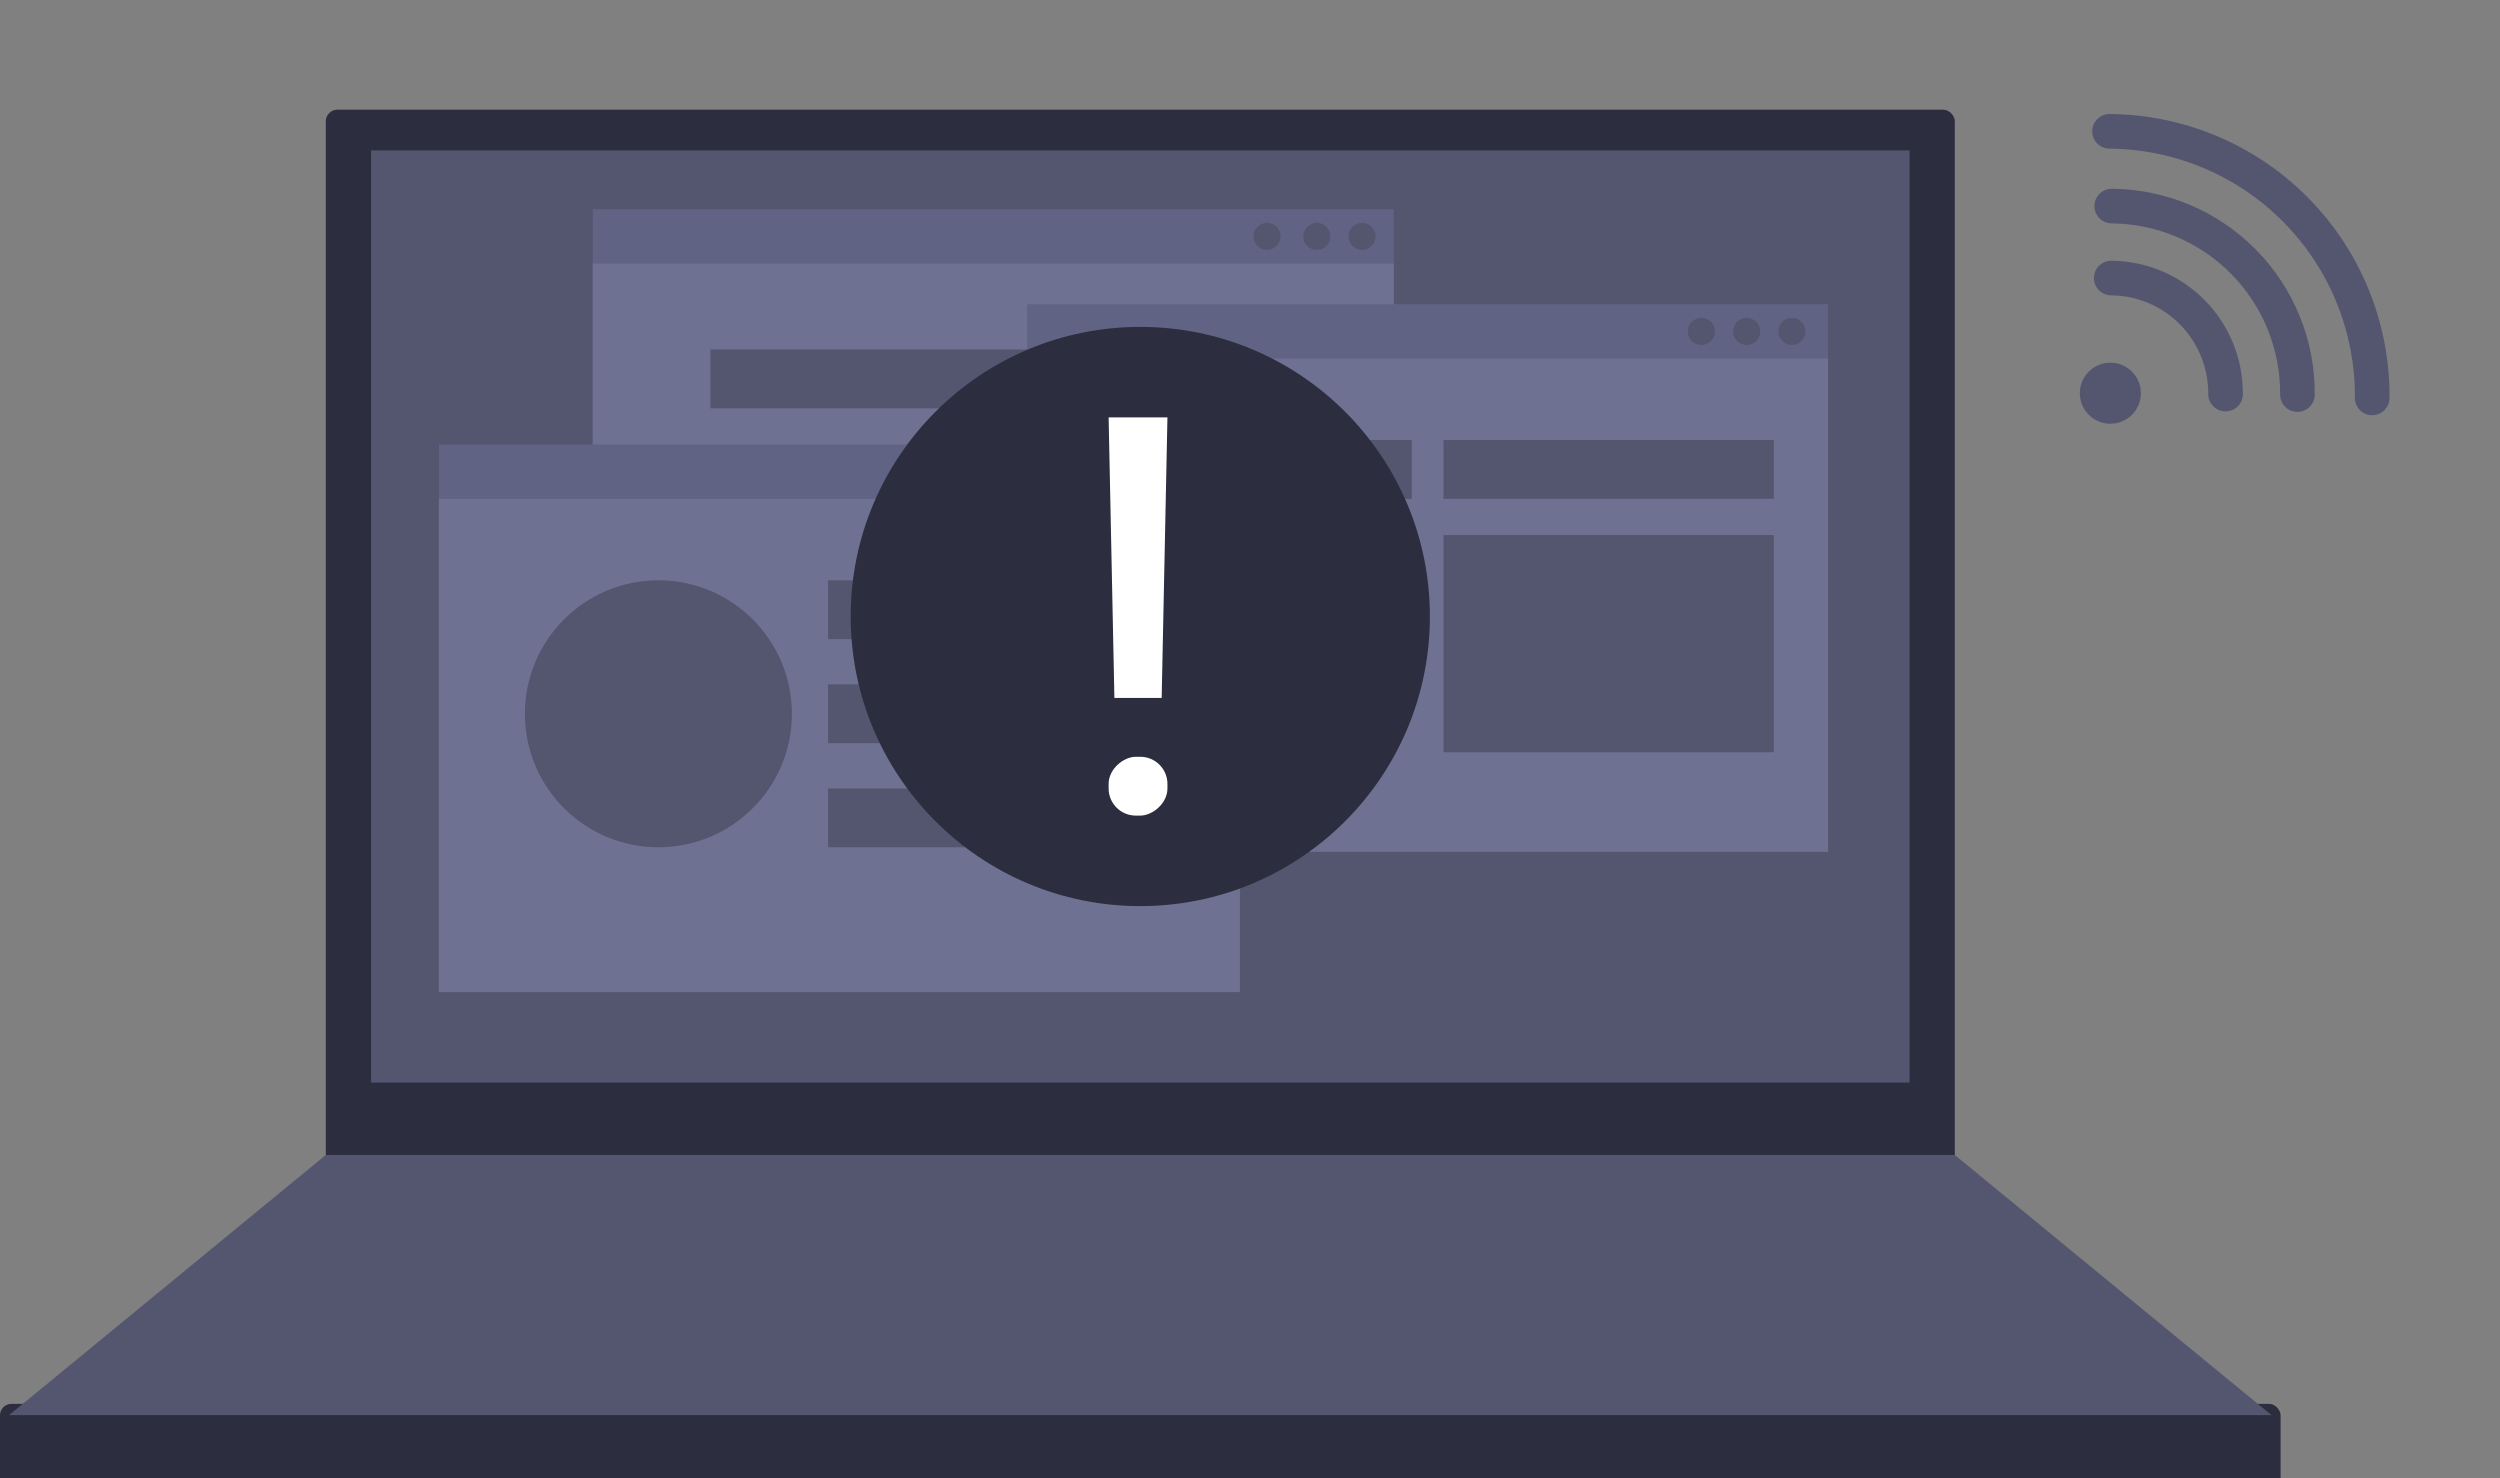 <svg width="433" height="256" viewBox="0 0 433 256" fill="none" xmlns="http://www.w3.org/2000/svg">
<rect x="0" y="0" width="433" height="256" fill="#808080" stroke="none"/>
<rect x="56.43" y="19" width="282.143" height="186.528" rx="2" fill="#2C2D3F"/>
<rect y="243.146" width="395" height="14.891" rx="2" fill="#2C2D3F"/>
<path d="M56.428 200.041L1.566 245.105H393.431L338.57 200.041H56.428Z" fill="#545670"/>
<rect x="64.266" y="26.053" width="266.468" height="161.448" fill="#545670"/>
<rect x="102.67" y="36.242" width="138.72" height="94.831" fill="#606383"/>
<path d="M102.67 45.647H241.39V131.073H102.67V45.647Z" fill="#6E7191"/>
<rect x="123.047" y="96.588" width="97.966" height="10.188" fill="white"/>
<rect x="123.047" y="78.562" width="97.966" height="10.188" fill="white"/>
<rect x="123.047" y="60.537" width="97.966" height="10.188" fill="#545670"/>
<circle cx="219.447" cy="40.943" r="2.351" fill="#545670"/>
<circle cx="235.904" cy="40.943" r="2.351" fill="#545670"/>
<circle cx="228.068" cy="40.943" r="2.351" fill="#545670"/>
<rect x="177.906" y="52.701" width="138.72" height="94.831" fill="#606383"/>
<path d="M177.906 62.105H316.626V147.532H177.906V62.105Z" fill="#6E7191"/>
<circle cx="310.359" cy="57.402" r="2.351" fill="#545670"/>
<rect x="187.312" y="76.213" width="57.212" height="10.188" fill="#545670"/>
<rect x="187.312" y="92.67" width="57.212" height="10.188" rx="4.702" fill="#545670"/>
<rect x="250.012" y="76.213" width="57.212" height="10.188" fill="#545670"/>
<rect x="250.012" y="92.67" width="57.212" height="37.619" fill="#545670"/>
<circle cx="302.521" cy="57.402" r="2.351" fill="#545670"/>
<circle cx="294.683" cy="57.402" r="2.351" fill="#545670"/>
<rect x="76.022" y="76.996" width="138.72" height="94.831" fill="#606383"/>
<path d="M76.022 86.402H214.742V171.829H76.022V86.402Z" fill="#6E7191"/>
<rect x="143.424" y="136.561" width="57.212" height="10.188" fill="#545670"/>
<rect x="143.424" y="118.535" width="57.212" height="10.188" fill="#545670"/>
<rect x="143.424" y="100.508" width="57.212" height="10.188" fill="#545670"/>
<circle cx="192.798" cy="81.699" r="2.351" fill="white"/>
<circle cx="114.034" cy="123.628" r="23.12" fill="#545670"/>
<circle cx="209.255" cy="81.699" r="2.351" fill="white"/>
<circle cx="201.42" cy="81.699" r="2.351" fill="white"/>
<circle cx="197.499" cy="106.778" r="50.159" fill="#2C2D3F"/>
<path d="M202.201 72.293L201.201 120.884L193.013 120.884L192.013 72.293L202.201 72.293Z" fill="white"/>
<rect x="202.201" y="131.074" width="10.188" height="10.188" rx="4.702" transform="rotate(90 202.201 131.074)" fill="white"/>
<path d="M410.864 68.915C410.908 62.897 409.767 56.928 407.505 51.351C405.243 45.773 401.904 40.696 397.68 36.409C393.455 32.122 388.428 28.709 382.884 26.364C377.341 24.02 371.39 22.791 365.371 22.746" stroke="#545670" stroke-width="6" stroke-linecap="round"/>
<path d="M397.916 68.338C397.948 64.082 397.141 59.862 395.541 55.918C393.941 51.974 391.581 48.384 388.594 45.352C385.606 42.321 382.051 39.907 378.132 38.25C374.212 36.592 370.004 35.723 365.748 35.691" stroke="#545670" stroke-width="6" stroke-linecap="round"/>
<path d="M385.464 68.249C385.483 65.629 384.986 63.032 384.002 60.605C383.018 58.178 381.565 55.969 379.727 54.103C377.889 52.238 375.701 50.753 373.289 49.733C370.876 48.712 368.287 48.178 365.668 48.158" stroke="#545670" stroke-width="6" stroke-linecap="round"/>
<circle cx="365.513" cy="68.104" r="3.167" transform="rotate(45.423 365.513 68.104)" fill="#545670" stroke="#545670" stroke-width="4.243"/>
</svg>
